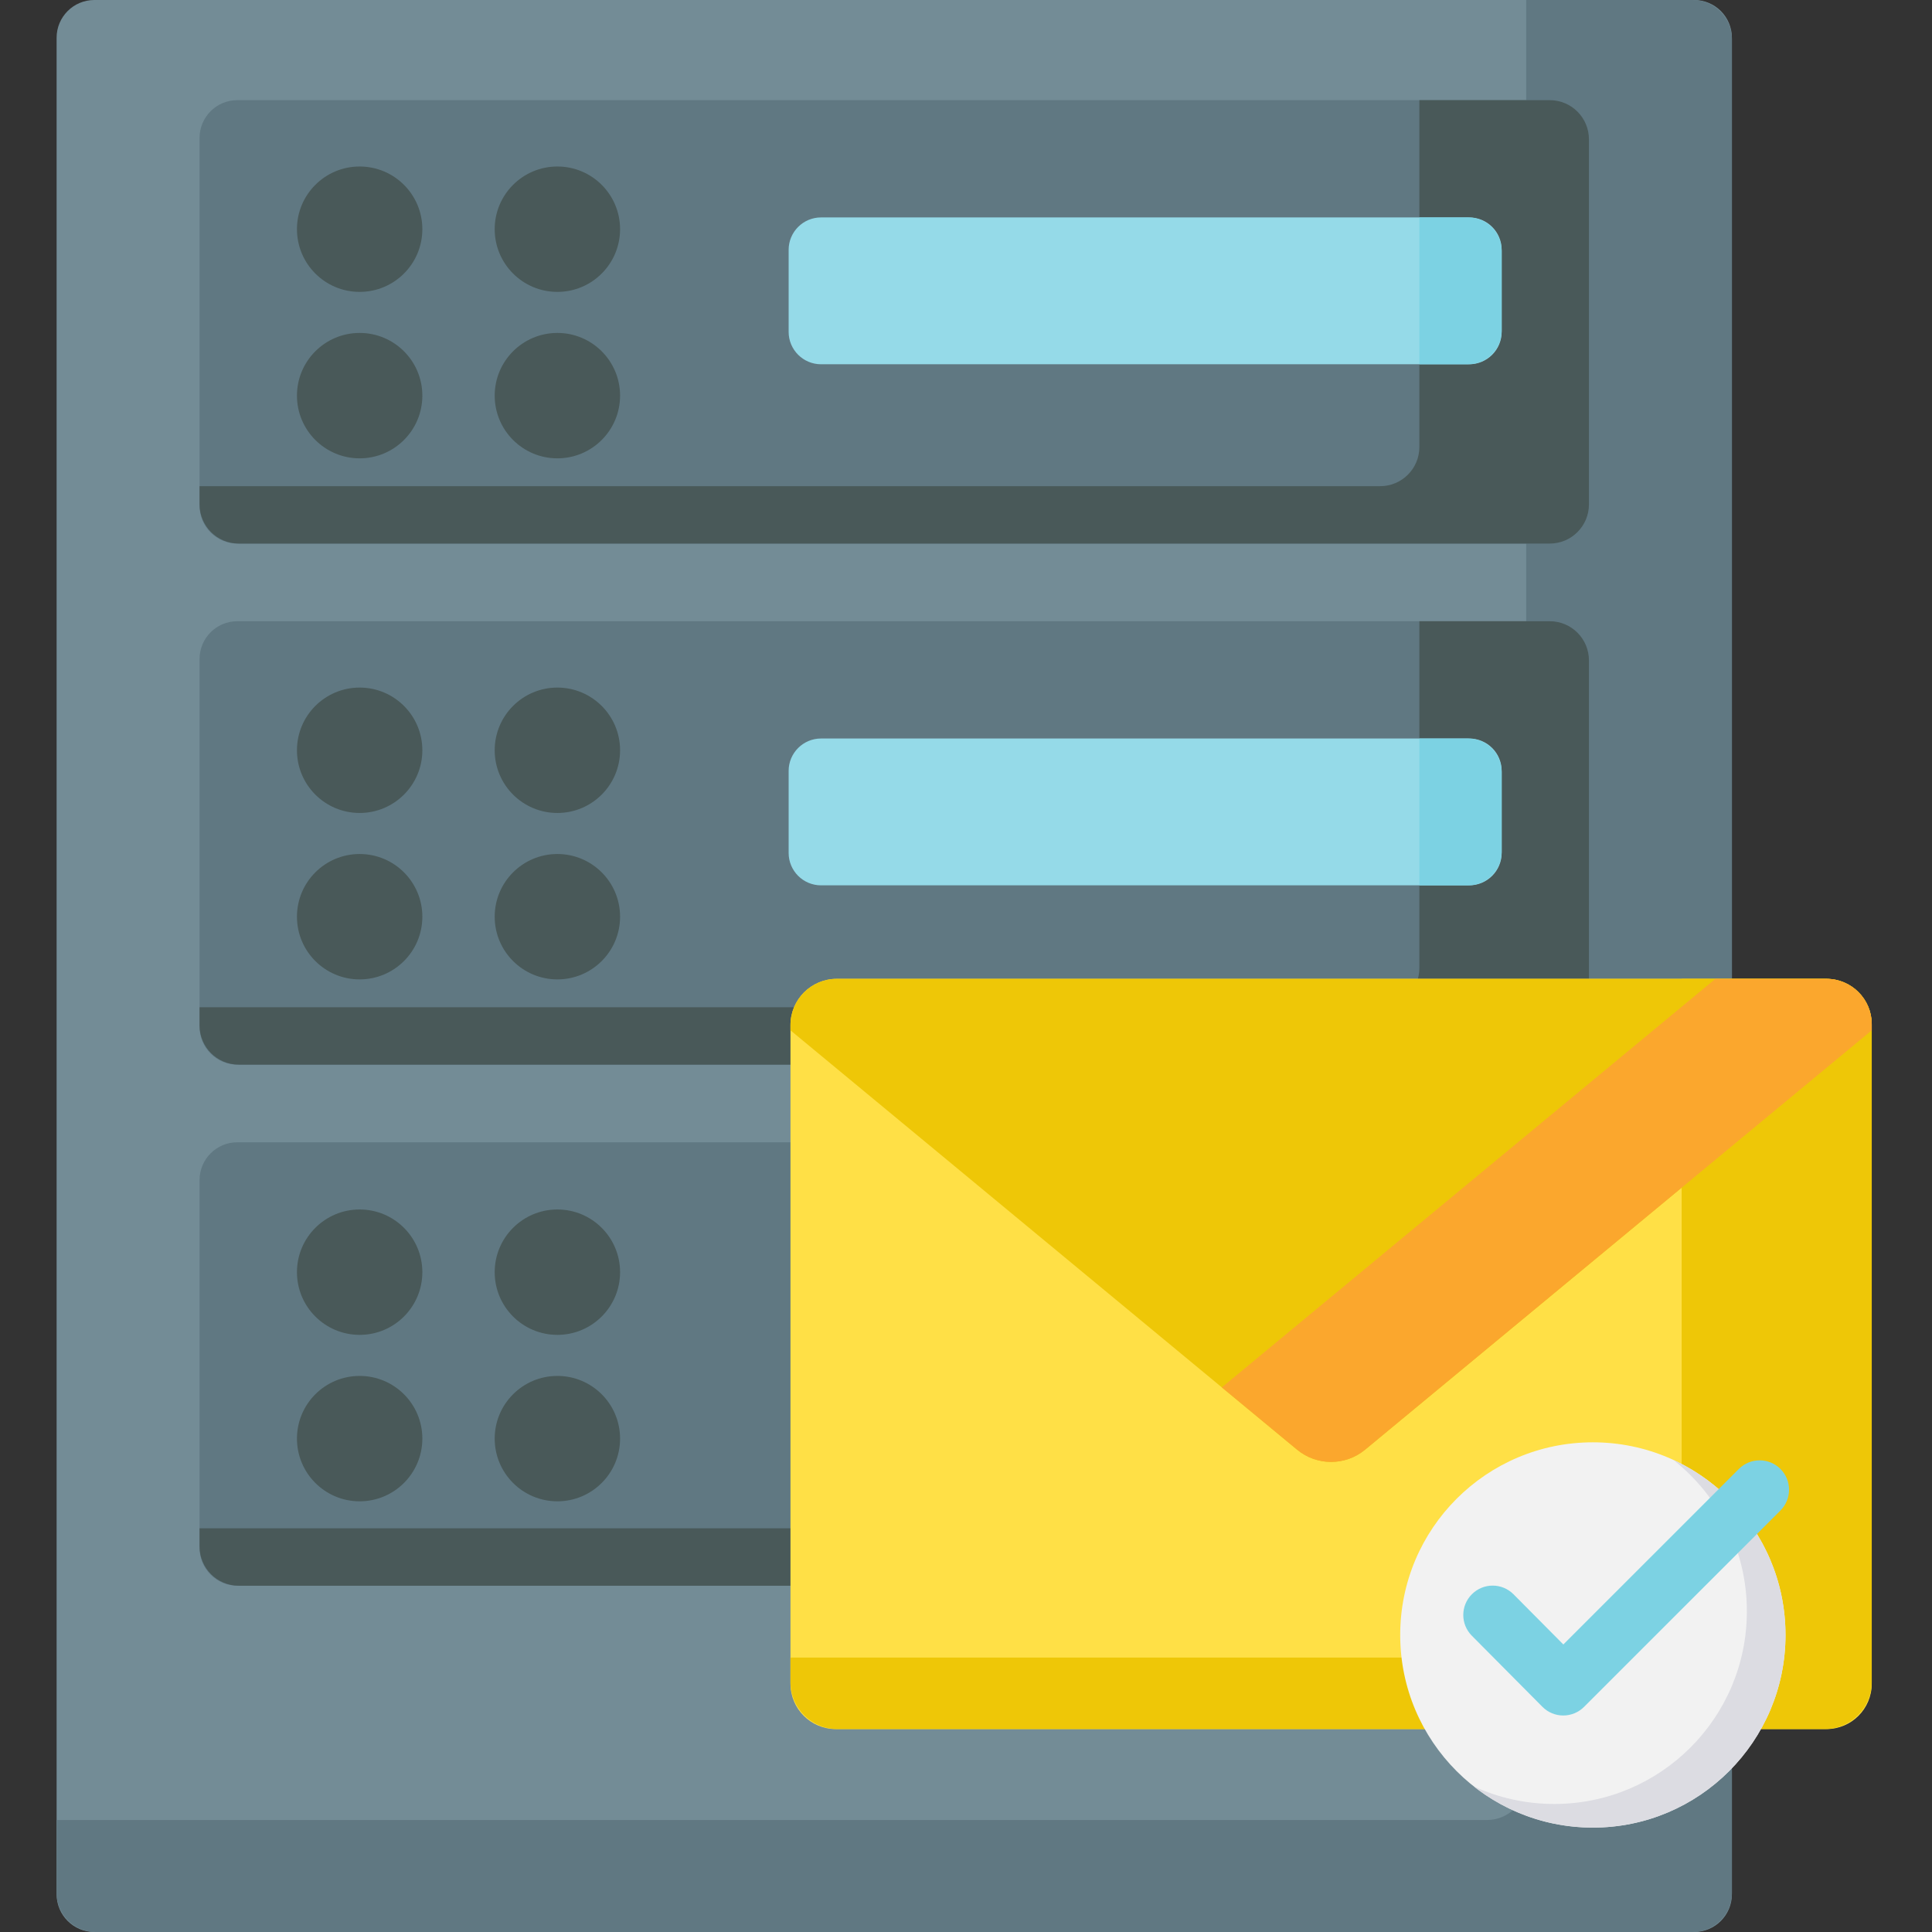 <svg height="512pt" viewBox="-15 0 512 512" width="512pt" xmlns="http://www.w3.org/2000/svg"><rect x="-15" y="0" width="512" height="512" fill="#333333" stroke="none"/><path d="m433.973 512h-423.973c-5.523 0-10-4.477-10-10v-492c0-5.523 4.477-10 10-10h423.973c5.523 0 10 4.477 10 10v492c0 5.523-4.477 10-10 10zm0 0" fill="#738c96"/><path d="m433.59 0h-44.137v471.938c0 5.734-4.648 10.383-10.383 10.383h-379.07v19.297c0 5.734 4.648 10.383 10.383 10.383h423.207c5.734 0 10.383-4.648 10.383-10.383v-491.234c0-5.734-4.648-10.383-10.383-10.383zm0 0" fill="#607882"/><path d="m396.086 144.051h-348.199c-5.523 0-10-4.477-10-10v-97.508c0-5.523 4.477-10 10-10h348.199c5.52 0 10 4.477 10 10v97.508c0 5.523-4.48 10-10 10zm0 0" fill="#607882"/><path d="m396.086 282.141h-348.199c-5.523 0-10-4.477-10-10v-97.508c0-5.523 4.477-10 10-10h348.199c5.52 0 10 4.477 10 10v97.508c0 5.523-4.48 10-10 10zm0 0" fill="#607882"/><path d="m396.086 420.23h-348.199c-5.523 0-10-4.477-10-10v-97.512c0-5.523 4.477-10 10-10h348.199c5.52 0 10 4.477 10 10v97.512c0 5.523-4.48 10-10 10zm0 0" fill="#607882"/><path d="m395.699 26.543h-34.551v91.914c0 5.734-4.652 10.383-10.383 10.383h-312.879v4.828c0 5.734 4.648 10.383 10.383 10.383h347.43c5.734 0 10.387-4.648 10.387-10.383v-96.742c0-5.734-4.648-10.383-10.387-10.383zm0 0" fill="#495959"/><path d="m395.699 164.633h-34.551v91.914c0 5.73-4.652 10.383-10.383 10.383h-312.879v4.828c0 5.734 4.648 10.383 10.383 10.383h347.43c5.734 0 10.387-4.648 10.387-10.383v-96.742c0-5.734-4.648-10.383-10.387-10.383zm0 0" fill="#495959"/><path d="m395.699 302.719h-34.551v91.914c0 5.734-4.652 10.383-10.383 10.383h-312.879v4.832c0 5.73 4.648 10.383 10.383 10.383h347.43c5.734 0 10.387-4.652 10.387-10.383v-96.746c0-5.734-4.648-10.383-10.387-10.383zm0 0" fill="#495959"/><path d="m374.363 234.625h-171.773c-4.746 0-8.594-3.848-8.594-8.594v-21.727c0-4.746 3.848-8.594 8.594-8.594h171.773c4.746 0 8.598 3.848 8.598 8.594v21.727c0 4.746-3.852 8.594-8.598 8.594zm0 0" fill="#95dae8"/><path d="m374.363 96.535h-171.773c-4.746 0-8.594-3.848-8.594-8.594v-21.723c0-4.746 3.848-8.598 8.594-8.598h171.773c4.746 0 8.598 3.852 8.598 8.598v21.723c0 4.746-3.852 8.594-8.598 8.594zm0 0" fill="#95dae8"/><g fill="#495959"><path d="m96.926 60.738c0 9.18-7.438 16.617-16.617 16.617-9.176 0-16.613-7.438-16.613-16.617 0-9.176 7.438-16.613 16.613-16.613 9.18 0 16.617 7.438 16.617 16.613zm0 0"/><path d="m149.328 60.738c0 9.18-7.438 16.617-16.617 16.617-9.176 0-16.613-7.438-16.613-16.617 0-9.176 7.438-16.613 16.613-16.613 9.18 0 16.617 7.438 16.617 16.613zm0 0"/><path d="m96.926 104.848c0 9.176-7.438 16.617-16.617 16.617-9.176 0-16.613-7.441-16.613-16.617 0-9.176 7.438-16.617 16.613-16.617 9.18 0 16.617 7.441 16.617 16.617zm0 0"/><path d="m149.328 104.848c0 9.176-7.438 16.617-16.617 16.617-9.176 0-16.613-7.441-16.613-16.617 0-9.176 7.438-16.617 16.613-16.617 9.18 0 16.617 7.441 16.617 16.617zm0 0"/><path d="m96.926 198.828c0 9.176-7.438 16.617-16.617 16.617-9.176 0-16.613-7.441-16.613-16.617s7.438-16.613 16.613-16.613c9.18 0 16.617 7.438 16.617 16.613zm0 0"/><path d="m149.328 198.828c0 9.176-7.438 16.617-16.617 16.617-9.176 0-16.613-7.441-16.613-16.617s7.438-16.613 16.613-16.613c9.18 0 16.617 7.438 16.617 16.613zm0 0"/><path d="m96.926 242.938c0 9.176-7.438 16.613-16.617 16.613-9.176 0-16.613-7.438-16.613-16.613 0-9.18 7.438-16.617 16.613-16.617 9.18 0 16.617 7.438 16.617 16.617zm0 0"/><path d="m149.328 242.938c0 9.176-7.438 16.613-16.617 16.613-9.176 0-16.613-7.438-16.613-16.613 0-9.18 7.438-16.617 16.613-16.617 9.18 0 16.617 7.438 16.617 16.617zm0 0"/><path d="m96.926 337.141c0 9.176-7.438 16.613-16.617 16.613-9.176 0-16.613-7.438-16.613-16.613 0-9.18 7.438-16.617 16.613-16.617 9.18 0 16.617 7.438 16.617 16.617zm0 0"/><path d="m149.328 337.141c0 9.176-7.438 16.613-16.617 16.613-9.176 0-16.613-7.438-16.613-16.613 0-9.18 7.438-16.617 16.613-16.617 9.18 0 16.617 7.438 16.617 16.617zm0 0"/><path d="m96.926 381.246c0 9.176-7.438 16.617-16.617 16.617-9.176 0-16.613-7.441-16.613-16.617 0-9.176 7.438-16.613 16.613-16.613 9.18 0 16.617 7.438 16.617 16.613zm0 0"/><path d="m149.328 381.246c0 9.176-7.438 16.617-16.617 16.617-9.176 0-16.613-7.441-16.613-16.617 0-9.176 7.438-16.613 16.613-16.613 9.18 0 16.617 7.438 16.617 16.613zm0 0"/></g><path d="m374.035 57.621h-12.887v38.918h12.887c4.93 0 8.926-3.996 8.926-8.926v-21.066c0-4.93-3.996-8.926-8.926-8.926zm0 0" fill="#7cd2e3"/><path d="m374.035 195.711h-12.887v38.918h12.887c4.93 0 8.926-3.996 8.926-8.926v-21.066c0-4.93-3.996-8.926-8.926-8.926zm0 0" fill="#7cd2e3"/><path d="m469.031 458.223h-262.547c-6.629 0-12-5.371-12-12v-174.562c0-6.77 5.484-12.258 12.254-12.258h262.293c6.629 0 12 5.375 12 12v174.82c0 6.629-5.371 12-12 12zm0 0" fill="#ffe046"/><path d="m468.57 259.402h-37.914v165.297c0 8.043-6.523 14.566-14.57 14.566h-221.602v6.5c0 6.879 5.578 12.457 12.457 12.457h261.633c6.879 0 12.457-5.578 12.457-12.457v-173.902c0-6.883-5.578-12.461-12.461-12.461zm0 0" fill="#eec707"/><path d="m481.031 271.402c0-6.625-5.371-12-12-12h-262.293c-6.77 0-12.254 5.488-12.254 12.258v1.387l134.266 111.137c5.227 4.324 12.789 4.324 18.016 0l134.266-111.137zm0 0" fill="#eec707"/><path d="m469.031 259.402h-29.43l-130.801 108.27 19.945 16.512c5.23 4.324 12.793 4.324 18.02 0l134.266-111.137v-1.645c0-6.625-5.371-12-12-12zm0 0" fill="#fba72d"/><path d="m458.176 433.281c0 28.195-22.859 51.051-51.055 51.051-28.191 0-51.051-22.855-51.051-51.051s22.859-51.051 51.051-51.051c28.195 0 51.055 22.855 51.055 51.051zm0 0" fill="#f2f2f2"/><path d="m428.434 386.879c11.875 9.348 19.504 23.852 19.504 40.141 0 28.195-22.859 51.051-51.055 51.051-7.605 0-14.824-1.668-21.309-4.652 8.684 6.836 19.641 10.914 31.547 10.914 28.195 0 51.055-22.855 51.055-51.051 0-20.586-12.188-38.328-29.742-46.402zm0 0" fill="#dcdce2"/><path d="m399.281 454.625c-.004 0-.008 0-.012 0-2.07-.004-4.055-.828-5.512-2.301l-18.711-18.848c-3.027-3.051-3.012-7.984.043-11.012 3.051-3.027 7.98-3.016 11.012.043l13.203 13.297 46.516-46.52c3.043-3.039 7.973-3.039 11.016 0 3.039 3.043 3.039 7.973 0 11.016l-52.047 52.043c-1.461 1.461-3.441 2.281-5.508 2.281zm0 0" fill="#7cd2e3"/></svg>